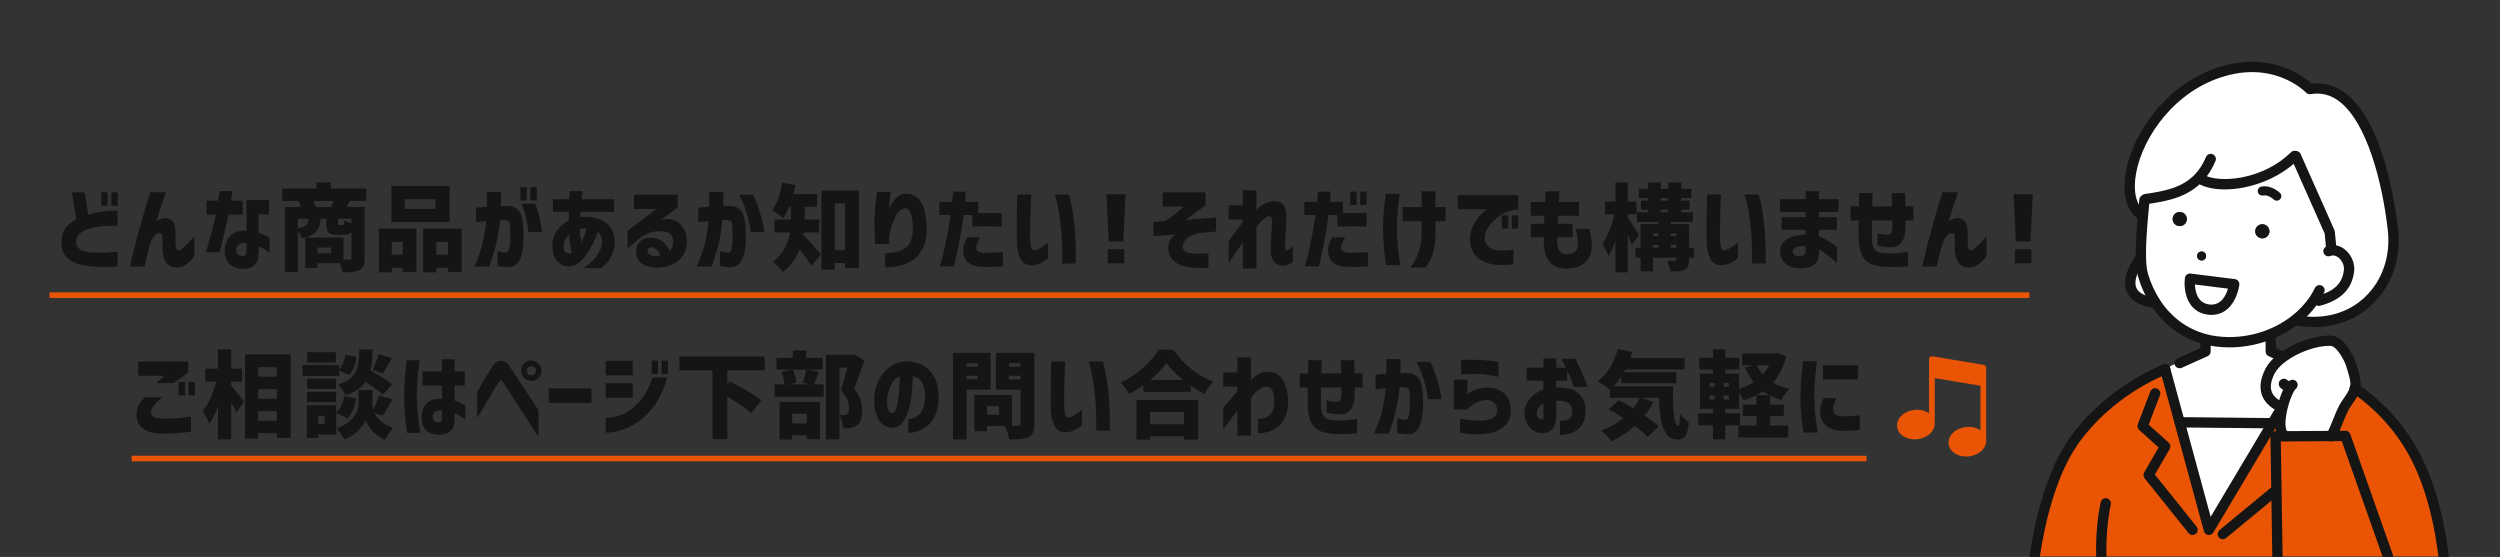 <?xml version="1.0" encoding="utf-8"?>
<!-- Generator: Adobe Illustrator 28.2.0, SVG Export Plug-In . SVG Version: 6.00 Build 0)  -->
<svg version="1.1" xmlns="http://www.w3.org/2000/svg" xmlns:xlink="http://www.w3.org/1999/xlink" x="0px" y="0px"
	 width="897.787px" height="200px" viewBox="0 0 897.787 200" enable-background="new 0 0 897.787 200" xml:space="preserve">
<rect x="0" y="0" width="897.787" height="200" fill="#333333" stroke="none"/>
<g id="レイヤー_1">
	<path fill="#E95504" d="M713.255,157.998v-20.341v-5.618c0-0.498-0.36-0.924-0.852-1.006l-18.462-3.079
		c-0.296-0.049-0.598,0.034-0.827,0.228c-0.229,0.194-0.361,0.478-0.361,0.778v5.618v13.845c-1.413-1.017-3.344-1.467-5.352-1.219
		c-3.771,0.46-6.456,3.126-6.111,6.07c0.139,1.182,0.779,2.275,1.801,3.08c1.181,0.928,2.769,1.428,4.474,1.428
		c0.356,0,0.718-0.022,1.082-0.067c3.771-0.46,6.456-3.126,6.111-6.069c0-0.001,0-0.001,0-0.001
		c-0.001-0.013-0.005-0.025-0.006-0.037c0.014-0.067,0.04-0.129,0.04-0.199v-15.626l16.423,2.739v16.045
		c-1.411-1.005-3.331-1.449-5.329-1.204c-3.771,0.46-6.456,3.126-6.111,6.07c0.139,1.182,0.779,2.276,1.802,3.08
		c1.18,0.928,2.769,1.428,4.474,1.428c0.356,0,0.718-0.022,1.082-0.067C710.821,163.423,713.461,160.863,713.255,157.998z"/>
</g>
<g id="レイヤー_3">
</g>
<g id="レイヤー_2">
	<g>
		<g id="XMLID_00000077307020909460082930000000997576109199542697_">
			<g>
				<path fill="#E95504" d="M877.551,199.807h-19.999l-15.273-43.257l-4.992,0.03c1.481-2.889,2.889-7.229,4.4-10.088
					c1.244-2.385,3.304-4.385,4.015-7.037c5.629,3.852,13.733,10.725,20.043,21.421
					C872.574,172.416,875.936,186.889,877.551,199.807z"/>
				<polygon fill="#E95504" points="837.287,156.58 842.279,156.55 857.552,199.807 817.865,199.807 817.199,156.698 
					820.665,156.684 				"/>
				<path fill="#FFFFFF" d="M819.717,146.21l-0.444-0.119c0,0-9.155-2.815-4.118-12.725c0.948-1.852,2.592-3.585,4.652-5.096
					c4.903-3.644,12.088-6.029,17.11-5.926c4.059,0.074,7.17,7.703,7.407,8.607c0.652,2.415,2.059,5.807,1.407,8.385
					c-0.015,0.044-0.015,0.074-0.03,0.119c-0.711,2.652-2.77,4.652-4.015,7.037c-1.511,2.859-2.918,7.2-4.4,10.088l-16.621,0.104
					v-0.133c-2.089-0.918-2.089-5.066-1.215-9.214C819.539,146.951,819.628,146.58,819.717,146.21z"/>
				<path fill="#FFFFFF" d="M831.242,107.308c-1.941,2.963-4.415,5.585-7.303,7.807c-3.526,2.696-7.629,4.785-12.044,6.118
					c-5.052,1.526-10.518,2.059-15.91,1.378c-1.259-0.163-2.489-0.385-3.703-0.696c-7.407-1.852-13.792-6.414-18.221-13.259
					c-1.867-2.874-3.378-6.163-4.474-9.807c-0.444-1.541-0.681-3.644-0.755-6.044c-0.133-4.696,0.311-10.518,0.741-15.407
					c0.193-2.074,0.385-3.985,0.518-5.555l0.459-0.356c6.874-0.963,13.984-2.237,19.066-7.629l0.133,0.119
					c6.518,4.385,23.91,2.37,34.265-7.985l0.474,0.059l12.148,27.332l0.607,6.326l0.03,0.207c3.585-0.489,6.666,3.703,6.311,7.14
					c-0.681,6.563-5.185,9.437-10.873,10.948L831.242,107.308z M814.962,83.413c0.193-1.393-0.785-2.667-2.178-2.859
					s-2.681,0.77-2.874,2.148c-0.193,1.393,0.77,2.667,2.163,2.859C813.481,85.754,814.769,84.791,814.962,83.413z M802.34,102.064
					l-15.881-1.985c0,0-1.259,10.103,6.681,11.096S802.34,102.064,802.34,102.064z M792.237,92.109
					c0.104-0.874-0.533-1.674-1.437-1.778c-0.889-0.104-1.689,0.518-1.792,1.407c-0.104,0.889,0.533,1.689,1.422,1.793
					C791.319,93.635,792.133,92.998,792.237,92.109z M785.304,79.014c0.193-1.378-0.785-2.667-2.178-2.859
					c-1.393-0.193-2.681,0.77-2.874,2.163c-0.193,1.378,0.785,2.652,2.178,2.844C783.823,81.369,785.112,80.391,785.304,79.014z"/>
				<path fill="#FFFFFF" d="M789.615,63.859c-5.081,5.392-12.192,6.666-19.066,7.629l-0.459,0.356
					c-0.133,1.57-0.326,3.481-0.518,5.555l-0.296-0.03c-11.451-7.407-0.311-40.768,25.776-50.664
					c21.599-8.192,34.413,5.274,34.413,5.274c20.695-3.541,28.073,34.443,29.88,50.59c2.118,19.169-12.296,35.88-33.761,32.65
					l-1.644-0.104c2.889-2.222,5.363-4.844,7.303-7.807l1.467,0.696c5.689-1.511,10.192-4.385,10.873-10.948
					c0.356-3.437-2.726-7.629-6.311-7.14l-0.03-0.207l-0.607-6.326l-12.148-27.332l-0.474-0.059
					c-10.355,10.355-27.747,12.37-34.265,7.985L789.615,63.859z"/>
				<path fill="#E95504" d="M793.245,190.282l22.473-37.731l3.185-5.333l0.548,0.119c-0.874,4.148-0.874,8.296,1.215,9.214v0.133
					l-3.466,0.015l0.667,43.109h-63.241h-23.969c1.97-12.918,6.074-30.28,14.37-41.82c12.666-17.643,31.317-24.917,32.472-25.362
					c0.044-0.015,0.059-0.015,0.059-0.015l5.185,19.051L793.245,190.282z"/>
				<polygon fill="#FFFFFF" points="815.717,152.55 793.245,190.282 782.741,151.662 782.786,151.647 814.755,151.973 				"/>
				<path fill="#151515" d="M812.784,80.554c1.393,0.193,2.37,1.467,2.178,2.859c-0.193,1.378-1.481,2.341-2.889,2.148
					c-1.393-0.193-2.355-1.467-2.163-2.859C810.103,81.325,811.392,80.362,812.784,80.554z"/>
				<path fill="#FFFFFF" d="M786.46,100.079l15.881,1.985c0,0-1.259,10.103-9.2,9.111S786.46,100.079,786.46,100.079z"/>
				<path fill="#151515" d="M789.008,91.739c0.104-0.889,0.904-1.511,1.792-1.407c0.904,0.104,1.541,0.904,1.437,1.778
					c-0.104,0.889-0.918,1.526-1.807,1.422C789.541,93.428,788.904,92.628,789.008,91.739z"/>
				<path fill="#151515" d="M783.127,76.155c1.393,0.193,2.37,1.481,2.178,2.859c-0.193,1.378-1.481,2.355-2.874,2.148
					c-1.393-0.193-2.37-1.467-2.178-2.844C780.445,76.925,781.734,75.962,783.127,76.155z"/>
				<path fill="#FFFFFF" d="M815.466,126.226l4.222,1.881l0.119,0.163c-2.059,1.511-3.703,3.244-4.652,5.096
					c-5.037,9.911,4.118,12.725,4.118,12.725l0.444,0.119c-0.089,0.37-0.178,0.741-0.267,1.126l-0.548-0.119l-3.185,5.333
					l-0.963-0.578l-31.969-0.326l-0.044,0.015l-5.185-19.051c0,0-0.015,0-0.059,0.015l-0.015-0.089
					c1.689-0.844,3.289-2.03,5.244-2.059v-0.074l9.303-4.178v-3.318l0.252-0.993c1.215,0.311,2.444,0.533,3.703,0.696
					c5.392,0.681,10.859,0.148,15.91-1.378l3.57,0.059V126.226z"/>
				<path fill="#FFFFFF" d="M769.587,98.85c1.096,3.644,2.607,6.933,4.474,9.807l-0.119,0.074
					c-16.177-2.015-5.407-15.91-5.407-15.91l0.296-0.015C768.905,95.205,769.142,97.309,769.587,98.85z"/>
			</g>
			<g>
				<path fill="#151515" d="M837.24,91.561c-0.943,0-1.749-0.718-1.841-1.675l-0.579-6.025l-12.026-27.056
					c-0.416-0.935,0.005-2.03,0.94-2.445c0.932-0.412,2.028,0.006,2.444,0.94l12.148,27.331c0.081,0.182,0.132,0.376,0.151,0.576
					l0.608,6.326c0.098,1.017-0.648,1.923-1.666,2.02C837.36,91.558,837.3,91.561,837.24,91.561z"/>
				<path fill="#151515" d="M770.548,73.34c-0.909,0-1.702-0.668-1.832-1.594c-0.142-1.013,0.563-1.949,1.577-2.092
					c6.872-0.962,13.417-2.228,17.974-7.066c1.607-1.691,2.93-3.773,3.934-6.195c0.391-0.945,1.476-1.393,2.42-1
					c0.945,0.392,1.392,1.476,1,2.42c-1.179,2.841-2.749,5.304-4.664,7.32c-5.376,5.706-12.599,7.129-20.151,8.188
					C770.72,73.334,770.633,73.34,770.548,73.34z"/>
				<path fill="#151515" d="M798.949,68.021c-4.124,0-7.748-0.835-10.234-2.507c-0.849-0.571-1.073-1.722-0.503-2.569
					c0.57-0.851,1.722-1.076,2.57-0.503c2.822,1.898,8.438,2.388,14.308,1.253c6.88-1.331,13.134-4.531,17.614-9.01
					c0.723-0.723,1.895-0.723,2.619,0c0.723,0.723,0.723,1.895,0,2.618C818.19,64.434,807.497,68.021,798.949,68.021z"/>
				<path fill="#151515" d="M830.847,117.473c-1.811,0-3.661-0.14-5.539-0.422c-1.011-0.152-1.708-1.095-1.555-2.106
					c0.152-1.011,1.099-1.691,2.106-1.557c9.176,1.384,17.54-1.037,23.547-6.815c6.163-5.924,9.115-14.6,8.098-23.799
					c-1.965-17.551-7.589-38.959-17.484-46.401c-3.148-2.368-6.496-3.204-10.242-2.566c-0.611,0.103-1.228-0.103-1.654-0.55
					c-0.49-0.506-12.3-12.453-32.415-4.819c-16.995,6.446-27.59,23.349-28.931,35.979c-0.576,5.431,0.7,9.586,3.503,11.398
					c0.859,0.556,1.105,1.703,0.55,2.561c-0.555,0.861-1.704,1.107-2.561,0.55c-4.077-2.637-5.915-7.929-5.175-14.901
					c1.458-13.726,12.923-32.079,31.3-39.05c19.865-7.534,32.607,2.252,35.698,5.045c4.375-0.518,8.465,0.619,12.154,3.394
					c13.636,10.257,17.943,40.06,18.939,48.951c1.144,10.354-2.213,20.151-9.212,26.879
					C846.363,114.636,839.002,117.473,830.847,117.473z"/>
				<path fill="#151515" d="M832.708,109.856c-0.819,0-1.568-0.547-1.788-1.377c-0.263-0.988,0.326-2.002,1.314-2.264
					c6.071-1.612,9.003-4.495,9.507-9.348c0.14-1.356-0.523-2.999-1.65-4.091c-0.464-0.448-1.418-1.17-2.569-1.024
					c-0.234,0.03-0.432,0.081-0.64,0.165c-0.953,0.382-2.028-0.078-2.409-1.026c-0.382-0.949,0.078-2.028,1.026-2.409
					c0.505-0.204,1.009-0.336,1.541-0.402c1.99-0.273,3.99,0.453,5.626,2.035c1.931,1.869,3.013,4.668,2.757,7.134
					c-0.668,6.432-4.671,10.536-12.24,12.546C833.025,109.836,832.865,109.856,832.708,109.856z"/>
				<path fill="#151515" d="M773.944,110.582c-0.076,0-0.153-0.004-0.231-0.014c-5.271-0.657-8.616-2.607-9.942-5.8
					c-2.36-5.68,3.068-12.783,3.3-13.082c0.626-0.806,1.787-0.953,2.595-0.33c0.809,0.625,0.958,1.787,0.334,2.597
					c-1.214,1.575-4.085,6.335-2.807,9.401c0.78,1.869,3.128,3.06,6.977,3.54c1.015,0.126,1.735,1.052,1.609,2.066
					C775.663,109.896,774.865,110.582,773.944,110.582z"/>
				<path fill="#151515" d="M782.727,132.255c-0.707,0-1.382-0.407-1.69-1.094c-0.419-0.933-0.002-2.028,0.931-2.448l8.21-3.685
					v-2.121c0-1.023,0.829-1.852,1.852-1.852c1.023,0,1.852,0.829,1.852,1.852v3.319c0,0.729-0.428,1.39-1.094,1.69l-9.304,4.177
					C783.239,132.203,782.981,132.255,782.727,132.255z"/>
				<path fill="#151515" d="M819.687,129.959c-0.252,0-0.508-0.051-0.753-0.161l-4.222-1.881c-0.668-0.297-1.098-0.961-1.098-1.691
					v-4.933c0-1.023,0.829-1.852,1.852-1.852c1.023,0,1.852,0.829,1.852,1.852v3.731l3.124,1.392
					c0.934,0.415,1.354,1.51,0.937,2.445C821.072,129.55,820.396,129.959,819.687,129.959z"/>
				<path fill="#151515" d="M793.245,192.133c-0.083,0-0.167-0.006-0.252-0.017c-0.736-0.1-1.341-0.631-1.536-1.348l-15.688-57.671
					c-0.268-0.987,0.314-2.004,1.301-2.273c0.987-0.272,2.004,0.312,2.273,1.301l14.543,53.461l23.426-39.316
					c0.524-0.88,1.661-1.163,2.54-0.641c0.877,0.525,1.165,1.661,0.64,2.539l-25.657,43.062
					C794.499,191.795,793.891,192.133,793.245,192.133z"/>
				<path fill="#151515" d="M814.755,153.825c-0.006,0-0.013,0-0.02,0l-31.969-0.327c-1.023-0.01-1.843-0.848-1.833-1.871
					c0.011-1.021,0.884-1.847,1.871-1.833l31.969,0.327c1.023,0.01,1.843,0.848,1.833,1.871
					C816.595,153.008,815.769,153.825,814.755,153.825z"/>
				<path fill="#151515" d="M730.657,201.659c-0.093,0-0.187-0.007-0.281-0.022c-1.011-0.153-1.706-1.098-1.552-2.109
					c1.959-12.842,6.098-30.661,14.697-42.622c12.728-17.731,31.242-25.214,33.312-26.01c0.212-0.081,0.496-0.137,0.723-0.137
					c1.023,0,1.852,0.829,1.852,1.852c0,0.858-0.583,1.58-1.374,1.79c-2.074,0.804-19.487,7.925-31.504,24.666
					c-8.17,11.365-12.146,28.581-14.044,41.021C732.346,201.003,731.557,201.659,730.657,201.659z"/>
				<path fill="#151515" d="M877.549,201.659c-0.92,0-1.718-0.686-1.835-1.622c-1.965-15.714-5.855-28.572-11.563-38.218
					c-6.132-10.393-13.986-17.066-19.495-20.837c-0.03-0.02-0.059-0.041-0.088-0.064c-0.082-0.061-0.171-0.136-0.235-0.2
					c-0.723-0.723-0.723-1.895,0-2.618c0.669-0.67,1.723-0.72,2.45-0.15c5.817,3.986,14.093,11.029,20.557,21.985
					c5.967,10.083,10.021,23.422,12.049,39.642c0.127,1.016-0.592,1.94-1.607,2.067
					C877.703,201.655,877.626,201.659,877.549,201.659z"/>
				<path fill="#151515" d="M754.623,201.659c-0.992,0-1.814-0.787-1.849-1.787c-0.375-10.743,1.549-19.182,1.631-19.535
					c0.231-0.997,1.231-1.612,2.221-1.386c0.996,0.231,1.617,1.225,1.387,2.222c-0.019,0.081-1.895,8.34-1.539,18.568
					c0.036,1.023-0.764,1.881-1.786,1.915C754.667,201.659,754.646,201.659,754.623,201.659z"/>
				<path fill="#151515" d="M787.38,192.133c-0.543,0-1.081-0.237-1.447-0.694l-15.777-19.688c-0.478-0.596-0.54-1.425-0.156-2.086
					l5.201-8.965l-7-6.297c-0.57-0.514-0.765-1.324-0.491-2.04l4.504-11.763c0.366-0.953,1.437-1.435,2.391-1.066
					c0.956,0.365,1.433,1.435,1.068,2.391l-4.049,10.574l7.172,6.452c0.652,0.586,0.803,1.548,0.363,2.306l-5.319,9.169
					l14.984,18.698c0.639,0.797,0.511,1.963-0.287,2.603C788.195,192,787.785,192.133,787.38,192.133z"/>
				<path fill="#151515" d="M798.238,193.645c-0.533,0-1.063-0.23-1.429-0.673c-0.65-0.79-0.539-1.956,0.25-2.607l18.71-15.436
					c0.788-0.65,1.955-0.538,2.607,0.249c0.65,0.79,0.539,1.956-0.25,2.607l-18.71,15.436
					C799.07,193.506,798.653,193.645,798.238,193.645z"/>
				<path fill="#151515" d="M794.193,113.094c-0.419,0-0.846-0.026-1.281-0.081c-7.735-0.966-8.805-9.033-8.289-13.162
					c0.061-0.488,0.312-0.932,0.7-1.233c0.388-0.301,0.885-0.444,1.366-0.376l15.881,1.985c1.015,0.127,1.735,1.052,1.608,2.066
					c-0.014,0.117-0.375,2.905-1.833,5.584C800.495,111.275,797.632,113.094,794.193,113.094z M788.239,102.168
					c0.087,2.488,0.882,6.639,5.131,7.17l0,0c4.247,0.519,6.037-3.296,6.733-5.687L788.239,102.168z"/>
				<path fill="#151515" d="M800.631,124.752c-1.639,0-3.27-0.101-4.878-0.304c-1.427-0.185-2.711-0.427-3.931-0.739
					c-7.978-1.995-14.661-6.853-19.317-14.047c-1.978-3.047-3.557-6.506-4.692-10.279c-0.472-1.635-0.75-3.822-0.833-6.522
					c-0.135-4.749,0.302-10.562,0.747-15.624l0.214-2.266c0.115-1.199,0.221-2.307,0.304-3.284c0.086-1.02,0.998-1.787,2.001-1.688
					c1.019,0.085,1.775,0.982,1.689,2.001c-0.084,0.988-0.191,2.111-0.307,3.324l-0.213,2.245
					c-0.435,4.948-0.863,10.627-0.733,15.183c0.072,2.351,0.309,4.284,0.684,5.583c1.028,3.419,2.459,6.558,4.247,9.312
					c4.138,6.394,10.057,10.705,17.118,12.47c1.083,0.278,2.222,0.492,3.493,0.657c4.971,0.625,10.208,0.175,15.136-1.314
					c4.219-1.276,8.073-3.232,11.455-5.817c2.758-2.122,5.074-4.596,6.879-7.351c0.562-0.864,1.108-1.832,1.62-2.87
					c0.453-0.919,1.562-1.296,2.48-0.843c0.917,0.451,1.295,1.561,0.843,2.478c-0.578,1.173-1.198,2.27-1.843,3.261
					c-2.035,3.106-4.633,5.885-7.725,8.265c-3.741,2.859-7.991,5.019-12.638,6.422C808.597,124.164,804.589,124.752,800.631,124.752
					z"/>
				<path fill="#151515" d="M817.628,72.066c-0.408,0-0.817-0.152-1.133-0.457c-0.04-0.038-1.883-1.762-3.758-1.409
					c-0.888,0.172-1.737-0.408-1.908-1.292c-0.171-0.884,0.408-1.737,1.292-1.908c3.571-0.686,6.522,2.15,6.645,2.271
					c0.645,0.628,0.657,1.659,0.028,2.305C818.475,71.902,818.052,72.066,817.628,72.066z"/>
				<path fill="#151515" d="M857.552,201.659c-0.763,0-1.478-0.475-1.746-1.235l-14.834-42.015l-21.893,0.133l0.638,41.236
					c0.016,1.023-0.801,1.865-1.823,1.881c-1.003,0.022-1.864-0.799-1.881-1.823l-0.667-43.11c-0.007-0.495,0.183-0.972,0.529-1.325
					c0.346-0.353,0.82-0.554,1.314-0.556l25.078-0.148c0.775-0.074,1.494,0.492,1.757,1.235l15.273,43.257
					c0.341,0.964-0.165,2.022-1.13,2.362C857.965,201.626,857.757,201.659,857.552,201.659z"/>
				<path fill="#151515" d="M820.665,158.402c-0.25,0-0.502-0.051-0.745-0.156c-3.711-1.632-3.022-7.774-2.281-11.291l0.279-1.178
					c0.83-3.359,2.36-7.474,4.174-8.977c0.786-0.652,1.954-0.545,2.608,0.243c0.652,0.787,0.543,1.954-0.244,2.607
					c-0.613,0.509-1.972,3.087-2.94,7.003l-0.26,1.098c-1.033,4.904-0.248,6.927,0.156,7.103c0.936,0.412,1.361,1.505,0.949,2.441
					C822.056,157.99,821.377,158.402,820.665,158.402z"/>
				<path fill="#151515" d="M821.659,140.847c-0.527,0-1.051-0.224-1.417-0.658c-0.088-0.078-0.197-0.132-0.299-0.194
					c-0.333-0.203-0.791-0.482-1.182-0.946c-0.66-0.781-0.56-1.95,0.222-2.61c0.78-0.657,1.949-0.56,2.609,0.223
					c0.064,0.054,0.174,0.107,0.278,0.171c0.345,0.21,0.817,0.498,1.22,0.988c0.649,0.791,0.534,1.957-0.257,2.607
					C822.488,140.709,822.073,140.847,821.659,140.847z"/>
				<path fill="#151515" d="M837.227,158.55c-0.203,0-0.409-0.033-0.612-0.104c-0.965-0.337-1.473-1.395-1.136-2.36
					c0.03-0.085,0.08-0.197,0.13-0.294c0.009-0.019,0.019-0.039,0.029-0.058c0.68-1.325,1.378-3.06,2.053-4.736
					c0.754-1.875,1.534-3.813,2.358-5.372c0.516-0.99,1.141-1.894,1.746-2.768c0.903-1.305,1.756-2.537,2.117-3.884
					c0.011-0.038,0.052-0.195,0.064-0.233c0.352-1.416-0.376-3.783-0.962-5.685c-0.176-0.571-0.343-1.118-0.48-1.622
					c-0.493-1.735-3.36-7.196-5.653-7.238c-4.752-0.155-11.502,2.239-15.971,5.56c-1.918,1.408-3.335,2.945-4.108,4.453
					c-1.354,2.665-1.66,4.919-0.907,6.694c1.05,2.475,3.892,3.408,3.92,3.417c0.978,0.301,1.526,1.337,1.226,2.315
					c-0.299,0.978-1.335,1.529-2.314,1.227c-0.184-0.056-4.509-1.428-6.242-5.512c-1.199-2.828-0.857-6.134,1.018-9.823
					c1.051-2.053,2.802-3.986,5.207-5.749c5.131-3.813,12.668-6.349,18.243-6.284c5.769,0.106,9.134,9.89,9.16,9.988
					c0.122,0.454,0.278,0.958,0.44,1.486c0.721,2.344,1.62,5.26,0.971,7.824c-0.01,0.038-0.051,0.195-0.063,0.233
					c-0.501,1.876-1.579,3.436-2.621,4.942c-0.566,0.817-1.099,1.588-1.513,2.383c-0.739,1.396-1.482,3.245-2.201,5.033
					c-0.706,1.752-1.435,3.565-2.191,5.039c-0.012,0.026-0.025,0.052-0.038,0.077C838.587,158.149,837.928,158.55,837.227,158.55z"
					/>
			</g>
		</g>
	</g>
	<rect x="17.787" y="105" fill="#E95504" width="711" height="2"/>
	<rect x="47.287" y="163.667" fill="#E95504" width="623" height="2"/>
	<g>
		<path fill="#151515" d="M42.21,81.03c-2.059,0-3.841,0.066-5.346,0.199c-1.505,0.133-2.966,0.393-4.383,0.78
			c-1.417,0.388-2.629,0.963-3.636,1.727c-1.007,0.764-1.522,1.754-1.544,2.972c0.022,1.173,0.398,2.042,1.129,2.606
			s1.61,0.941,2.64,1.129c1.029,0.188,2.142,0.282,3.337,0.282c1.395,0.066,2.678,0.061,3.852-0.017
			c1.173-0.077,2.49-0.193,3.951-0.349v5.312c-2.855,0.221-5.423,0.266-7.703,0.133c-2.125-0.089-4.112-0.376-5.96-0.863
			c-1.849-0.487-3.426-1.395-4.731-2.723c-1.306-1.328-1.882-3.265-1.727-5.811c0.133-1.395,0.437-2.573,0.913-3.536
			c0.476-0.963,1.123-1.771,1.942-2.424c0.819-0.653,1.627-1.234,2.424-1.743l-1.527-9.629h4.615l1.229,8.035
			c1.771-0.575,3.453-0.963,5.047-1.162s3.42-0.31,5.479-0.332V81.03z M36.366,73.858v-4.781h2.291v4.781H36.366z M39.952,73.858
			v-4.781h2.291v4.781H39.952z"/>
		<path fill="#151515" d="M53.968,69.044h5.611c-0.642,1.815-1.223,3.503-1.743,5.063c-0.521,1.561-1.09,3.37-1.71,5.429
			c0.11-0.199,0.664-0.509,1.66-0.93c0.996-0.42,2.02-0.409,3.071,0.033c1.051,0.443,1.693,1.29,1.926,2.54
			c0.232,1.251,0.315,2.54,0.249,3.868c-0.066,1.262-0.044,2.374,0.066,3.337c0.11,0.963,0.42,1.478,0.93,1.544
			c0.442,0,0.963-0.254,1.561-0.764c0.598-0.509,1.223-1.101,1.876-1.776c0.653-0.675,1.201-1.272,1.644-1.793
			c0.442-0.52,0.675-0.78,0.697-0.78v7.105c-0.62,0.863-1.223,1.572-1.81,2.125c-0.587,0.553-1.278,1.035-2.075,1.444
			c-0.797,0.409-1.671,0.614-2.623,0.614c-1.97-0.111-3.315-0.93-4.034-2.457c-0.72-1.527-1.024-3.542-0.913-6.043
			c0.088-1.262,0.072-2.263-0.05-3.005c-0.122-0.741-0.625-1.001-1.511-0.78c-0.531,0.155-1.024,0.498-1.478,1.029
			c-0.454,0.531-0.803,1.14-1.046,1.826c-0.244,0.687-0.465,1.351-0.664,1.992c-0.288,1.151-0.581,2.33-0.88,3.536
			c-0.299,1.207-0.581,2.374-0.847,3.503H46.63c0.73-3.099,1.428-5.932,2.092-8.5c0.664-2.567,1.438-5.417,2.324-8.55
			C51.932,75.524,52.906,72.32,53.968,69.044z"/>
		<path fill="#151515" d="M74.16,77.079v-5.014h4.184c0.177-0.996,0.304-1.815,0.382-2.457c0.077-0.642,0.116-0.974,0.116-0.996
			h4.648c-0.31,1.683-0.498,2.833-0.564,3.453h4.217v5.014h-5.014c-1.572,6.884-2.679,11.389-3.32,13.514h-4.814
			c1.926-6.862,3.077-11.366,3.453-13.514H74.16z M88.504,71.933c1.35-0.133,2.64-0.188,3.868-0.166
			c1.229,0.022,2.241,0.056,3.038,0.1c0.797,0.044,1.206,0.078,1.229,0.1v5.113c-0.022,0-0.382-0.022-1.079-0.066
			c-0.697-0.044-1.6-0.077-2.706-0.1v6.607c0.996,0.354,1.893,0.736,2.689,1.146c0.797,0.41,1.217,0.637,1.262,0.681v5.412
			c-0.819-0.575-1.539-1.051-2.158-1.428c-0.62-0.376-1.218-0.675-1.793-0.896v2.158c0,1.683-0.282,2.95-0.847,3.802
			s-1.245,1.428-2.042,1.727s-1.605,0.448-2.424,0.448c-1.062,0.044-2.108-0.122-3.138-0.498c-1.029-0.376-1.904-1.052-2.623-2.025
			c-0.72-0.974-1.079-2.346-1.079-4.117c0.022-2.28,0.725-4.067,2.108-5.362c1.383-1.295,3.292-1.865,5.728-1.71L88.504,71.933z
			 M87.541,91.888c0.332-0.022,0.581-0.188,0.747-0.498c0.166-0.31,0.249-0.719,0.249-1.229v-2.822
			c-1.195-0.177-2.103-0.033-2.723,0.432c-0.62,0.465-0.963,1.107-1.029,1.926c-0.022,0.819,0.216,1.406,0.714,1.76
			C85.997,91.811,86.678,91.954,87.541,91.888z"/>
		<path fill="#151515" d="M131.51,72.165H125.7c-0.177,0.31-0.609,1.029-1.295,2.158h6.541v18.361c0,1.173-0.139,2.092-0.415,2.756
			c-0.277,0.664-0.77,1.184-1.478,1.561c-1.085,0.553-3.088,0.83-6.01,0.83c-0.111-0.753-0.443-1.859-0.996-3.32h-8.035v1.693h-4.35
			V85.313h13.713v7.902c0.62,0.022,1.306,0.033,2.059,0.033c0.509,0,0.764-0.21,0.764-0.631v-9.23c-0.554,0.62-1.45,0.93-2.689,0.93
			h-2.324c-1.638,0-2.717-0.299-3.237-0.896c-0.521-0.598-0.78-1.715-0.78-3.354V78.54h-2.025c-0.066,0.996-0.205,1.832-0.415,2.507
			c-0.21,0.675-0.554,1.317-1.029,1.926c-0.476,0.609-1.146,1.124-2.009,1.544c-0.863,0.421-1.948,0.775-3.254,1.062
			c-0.222-0.708-0.708-1.561-1.461-2.557v14.709h-4.682V74.323h5.744c-0.222-0.73-0.487-1.45-0.797-2.158h-5.91v-4.449h12.352
			v-2.225h5.113v2.225h12.717V72.165z M106.973,78.54v3.486c1.461-0.266,2.451-0.658,2.972-1.179c0.52-0.52,0.813-1.289,0.88-2.308
			H106.973z M113.415,74.323h5.512c0.376-0.73,0.697-1.45,0.963-2.158h-7.338C112.95,73.028,113.237,73.748,113.415,74.323z
			 M118.96,90.925v-2.025h-4.947v2.025H118.96z M126.198,80.233V78.54h-4.814v1.461c0,0.398,0.027,0.637,0.083,0.714
			c0.055,0.078,0.205,0.116,0.448,0.116h1.062c0.243,0,0.409-0.105,0.498-0.315c0.088-0.21,0.155-0.669,0.199-1.378
			C124.228,79.559,125.069,79.924,126.198,80.233z"/>
		<path fill="#151515" d="M136.064,97.798V82.126h13.48v15.539h-4.914v-1.494h-3.918v1.627H136.064z M161.431,66.786v12.949H140.58
			V66.786H161.431z M144.63,86.874h-3.918v4.582h3.918V86.874z M156.384,75.021v-3.486h-11.057v3.486H156.384z M151.968,82.126
			h13.846v15.539h-4.98v-1.494h-4.15v1.627h-4.715V82.126z M156.683,91.456h4.15v-4.582h-4.15V91.456z"/>
		<path fill="#151515" d="M170.933,74.556c1.461-0.133,2.756-0.243,3.885-0.332c0.022-1.571,0.033-3.331,0.033-5.279h5.08
			c0.022,1.926,0,3.608-0.066,5.047c0.221,0,0.47,0,0.747,0c0.276,0,0.598,0,0.963,0s0.636,0,0.813,0
			c1.66,0,2.938,0.542,3.835,1.627c0.896,1.085,1.433,2.789,1.61,5.113c0.155,1.683,0.216,3.409,0.183,5.18
			c-0.033,1.771-0.216,3.415-0.548,4.931c-0.332,1.517-0.891,2.739-1.677,3.669c-0.786,0.93-1.865,1.417-3.237,1.461
			c-1.173-0.022-2.108-0.105-2.806-0.249c-0.697-0.144-1.046-0.227-1.046-0.249v-5.312c1.328,0.421,2.346,0.62,3.055,0.598
			c0.575-0.066,0.968-0.614,1.179-1.644c0.21-1.029,0.315-2.274,0.315-3.735s-0.044-2.899-0.133-4.316
			c0-0.841-0.155-1.378-0.465-1.61c-0.31-0.232-0.863-0.371-1.66-0.415c-0.266,0-0.493,0.011-0.681,0.033
			c-0.188,0.022-0.438,0.033-0.747,0.033c-0.288,3.055-0.753,5.91-1.395,8.566c-0.642,2.656-1.461,5.335-2.457,8.035h-5.346
			c1.262-2.811,2.202-5.434,2.822-7.869c0.62-2.435,1.084-5.235,1.395-8.4c-1.085,0.089-1.954,0.172-2.606,0.249
			c-0.653,0.078-1.002,0.116-1.046,0.116V74.556z M186.87,71.999v-4.781h2.291v4.781H186.87z M187.235,73.128h4.98
			c0.996,2.479,1.815,5.888,2.457,10.227h-4.881C189.349,79.282,188.497,75.873,187.235,73.128z M190.456,71.999v-4.781h2.291v4.781
			H190.456z"/>
		<path fill="#151515" d="M198.554,76.05v-4.482h5.943c0.022-0.863,0.044-1.561,0.066-2.092c0.022-0.531,0.033-0.808,0.033-0.83
			h4.582c0,0.022-0.033,0.299-0.1,0.83s-0.133,1.229-0.199,2.092h11.654v4.482h-12.053c0,0.022-0.017,0.26-0.05,0.714
			c-0.033,0.454-0.061,0.858-0.083,1.212c0.088,0,0.177-0.005,0.266-0.017c0.088-0.011,0.177-0.027,0.266-0.05
			c1.926-0.155,3.774,0.022,5.545,0.531c1.771,0.509,3.248,1.428,4.433,2.756c1.184,1.328,1.81,3.11,1.876,5.346
			c0,1.727-0.249,3.204-0.747,4.433s-1.074,2.236-1.727,3.021c-0.653,0.786-1.489,1.555-2.507,2.308h-6.275
			c0.044,0,0.404-0.238,1.079-0.714c0.675-0.476,1.45-1.151,2.324-2.025c0.874-0.874,1.644-1.909,2.308-3.104
			s1.007-2.512,1.029-3.951c0-0.708-0.133-1.333-0.398-1.876c-0.266-0.542-0.642-0.99-1.129-1.345
			c-0.465,1.328-1.046,2.706-1.743,4.134s-1.5,2.772-2.407,4.034c-0.908,1.262-1.893,2.28-2.955,3.055s-2.191,1.162-3.387,1.162
			c-0.93,0-1.849-0.249-2.756-0.747c-0.908-0.498-1.655-1.317-2.241-2.457c-0.587-1.14-0.869-2.65-0.847-4.532
			c0.066-1.992,0.647-3.735,1.743-5.229s2.496-2.662,4.2-3.503c0-0.509,0-1.029,0-1.561s0.011-1.062,0.033-1.594H198.554z
			 M204.497,90.991c0.133,0,0.266-0.022,0.398-0.066c0.133-0.044,0.266-0.11,0.398-0.199c-0.177-0.841-0.354-1.854-0.531-3.038
			c-0.177-1.184-0.299-2.418-0.365-3.702c-0.598,0.62-1.068,1.284-1.411,1.992c-0.343,0.708-0.548,1.373-0.614,1.992
			c-0.111,0.974,0.011,1.716,0.365,2.225C203.091,90.704,203.678,90.969,204.497,90.991z M208.249,82.591
			c0.022,0.708,0.077,1.428,0.166,2.158c0.088,0.73,0.199,1.505,0.332,2.324c0.354-0.73,0.708-1.527,1.062-2.391
			c0.354-0.863,0.631-1.704,0.83-2.523c-0.398-0.066-0.825-0.088-1.278-0.066c-0.454,0.022-0.825,0.089-1.112,0.199
			c0,0.022,0,0.066,0,0.133S208.249,82.547,208.249,82.591z"/>
		<path fill="#151515" d="M227.68,69.874h15.672v4.648l-5.91,4.35c2.014-0.398,3.68-0.293,4.997,0.315
			c1.317,0.609,2.341,1.566,3.071,2.872c0.73,1.306,1.118,2.833,1.162,4.582c0.022,1.882-0.415,3.525-1.312,4.931
			c-0.896,1.406-2.059,2.457-3.486,3.154s-2.955,1.134-4.582,1.312c-1.627,0.177-3.215,0.044-4.765-0.398
			c-1.306-0.376-2.308-0.985-3.005-1.826s-1.057-1.915-1.079-3.221c-0.022-0.819,0.171-1.693,0.581-2.623
			c0.409-0.93,1.09-1.638,2.042-2.125c0.952-0.487,2.247-0.608,3.885-0.365c1.438,0.266,2.59,0.808,3.453,1.627
			c0.863,0.819,1.549,1.837,2.059,3.055c0.487-0.487,0.83-1.029,1.029-1.627s0.288-1.25,0.266-1.959
			c0-1.151-0.393-2.042-1.179-2.673c-0.786-0.631-2.075-0.924-3.868-0.88c-1.749,0.066-3.193,0.371-4.333,0.913
			c-1.14,0.542-2.175,1.212-3.104,2.009l-3.918,3.254V82.89l10.359-7.836h-8.035V69.874z M234.055,88.733
			c-0.642-0.022-1.085,0.177-1.328,0.598c-0.244,0.421-0.255,0.88-0.033,1.378c0.221,0.498,0.708,0.869,1.461,1.112
			c0.774,0.199,1.444,0.266,2.009,0.199s0.857-0.11,0.88-0.133c-0.111-0.774-0.459-1.466-1.046-2.075
			C235.41,89.204,234.763,88.844,234.055,88.733z"/>
		<path fill="#151515" d="M250.776,74.556c1.461-0.133,2.756-0.243,3.885-0.332c0.022-1.571,0.033-3.331,0.033-5.279h5.08
			c0.022,1.926,0,3.608-0.066,5.047c0.221,0,0.47,0,0.747,0c0.276,0,0.598,0,0.963,0s0.636,0,0.813,0
			c1.66,0,2.938,0.542,3.835,1.627c0.896,1.085,1.433,2.789,1.61,5.113c0.155,1.683,0.216,3.409,0.183,5.18
			c-0.033,1.771-0.216,3.415-0.548,4.931c-0.332,1.517-0.891,2.739-1.677,3.669c-0.786,0.93-1.865,1.417-3.237,1.461
			c-1.173-0.022-2.108-0.105-2.806-0.249c-0.697-0.144-1.046-0.227-1.046-0.249v-5.312c1.328,0.421,2.346,0.62,3.055,0.598
			c0.575-0.066,0.968-0.614,1.179-1.644c0.21-1.029,0.315-2.274,0.315-3.735s-0.044-2.899-0.133-4.316
			c0-0.841-0.155-1.378-0.465-1.61c-0.31-0.232-0.863-0.371-1.66-0.415c-0.266,0-0.493,0.011-0.681,0.033
			c-0.188,0.022-0.438,0.033-0.747,0.033c-0.288,3.055-0.753,5.91-1.395,8.566c-0.642,2.656-1.461,5.335-2.457,8.035h-5.346
			c1.262-2.811,2.202-5.434,2.822-7.869c0.62-2.435,1.084-5.235,1.395-8.4c-1.085,0.089-1.954,0.172-2.606,0.249
			c-0.653,0.078-1.002,0.116-1.046,0.116V74.556z M265.485,69.94h4.98c1.881,3.984,3.231,8.456,4.051,13.414h-4.881
			C269.015,78.662,267.632,74.19,265.485,69.94z"/>
		<path fill="#151515" d="M294.192,83.487h-5.545c-0.044,0.443-0.089,0.742-0.133,0.896c2.147,2.191,4.228,4.516,6.242,6.973
			l-3.354,4.184c-1.24-2.014-2.656-4.051-4.25-6.109c-1.328,3.498-3.354,6.253-6.076,8.268c-0.31-0.487-0.853-1.135-1.627-1.942
			c-0.775-0.808-1.417-1.4-1.926-1.776c3.409-2.479,5.456-5.977,6.143-10.492h-5.545v-4.648h5.91v-0.664v-3.918h-0.631
			c-0.642,1.572-1.351,2.933-2.125,4.084c-1.107-1.018-2.424-1.97-3.951-2.855c1.704-2.324,2.899-5.633,3.586-9.928l4.715,0.93
			c-0.222,1.173-0.465,2.236-0.73,3.188h8.566v4.582h-4.449v3.984v0.598h5.18V83.487z M294.988,68.446h13.48v27.824h-5.014v-1.793
			h-3.686v2.357h-4.781V68.446z M299.77,89.862h3.686V73.062h-3.686V89.862z"/>
		<path fill="#151515" d="M314.894,68.944h4.98c0,0.022-0.033,0.321-0.1,0.896c-0.066,0.576-0.149,1.317-0.249,2.225
			c-0.1,0.908-0.194,1.871-0.282,2.889c0.752-1.616,1.588-2.894,2.507-3.835c0.918-0.94,2.042-1.455,3.37-1.544
			c2.7-0.066,4.648,1.041,5.844,3.32c1.195,2.28,1.793,5.512,1.793,9.695c0,4.25-1.262,7.548-3.785,9.895s-6.231,3.508-11.123,3.486
			v-5.014c2.811-0.11,4.908-0.537,6.292-1.278c1.383-0.741,2.341-1.743,2.872-3.005s0.786-2.623,0.764-4.084
			c0.044-2.302-0.149-4.167-0.581-5.595s-1.124-2.164-2.075-2.208c-0.687,0.022-1.339,0.31-1.959,0.863
			c-0.62,0.554-1.129,1.24-1.527,2.059c-0.398,0.819-0.758,1.633-1.079,2.44c-0.321,0.808-0.548,1.478-0.681,2.009
			c-0.111,0.376-0.232,0.902-0.365,1.577c-0.133,0.675-0.199,1.511-0.199,2.507c0.044,0.376,0.072,0.697,0.083,0.963
			c0.011,0.266,0.017,0.41,0.017,0.432h-5.113c0-0.022-0.033-0.454-0.1-1.295c-0.066-0.841-0.116-1.92-0.149-3.237
			c-0.033-1.317-0.05-2.706-0.05-4.167c0.066-1.372,0.166-2.822,0.299-4.35s0.266-2.833,0.398-3.918
			C314.828,69.586,314.894,69.011,314.894,68.944z"/>
		<path fill="#151515" d="M337.348,77.212v-4.715h4.582c0.11-1.151,0.193-2.047,0.249-2.689c0.055-0.642,0.083-0.974,0.083-0.996
			h4.582c-0.066,1.262-0.166,2.49-0.299,3.686h4.715v4.051c3.099-0.066,5.921-0.077,8.467-0.033v4.881
			c-1.284-0.066-2.689-0.105-4.217-0.116c-1.527-0.011-3.619,0.017-6.275,0.083l-0.1-4.15h-3.088
			c-0.487,3.808-1.007,7.083-1.561,9.828c-0.554,2.745-1.007,4.87-1.361,6.375c-0.354,1.505-0.542,2.258-0.564,2.258h-5.047
			c0.952-3.276,1.743-6.519,2.374-9.729c0.631-3.209,1.123-6.12,1.478-8.732H337.348z M347.408,85.214h4.615
			c-1.019,1.638-1.494,2.972-1.428,4.001s1.106,1.555,3.121,1.577c1.239,0,2.318-0.022,3.237-0.066
			c0.918-0.044,1.998-0.11,3.237-0.199v5.113c-1.395,0.11-2.684,0.183-3.868,0.216c-1.185,0.033-2.54,0.005-4.067-0.083
			c-1.616-0.066-2.889-0.393-3.818-0.979s-1.583-1.306-1.959-2.158c-0.376-0.852-0.564-1.743-0.564-2.673
			c0.022-1.04,0.149-1.887,0.382-2.54C346.528,86.769,346.899,86.033,347.408,85.214z"/>
		<path fill="#151515" d="M365.334,69.841h4.98c0,0.044-0.022,0.537-0.066,1.478c-0.044,0.941-0.089,2.142-0.133,3.603
			c-0.044,1.461-0.083,2.994-0.116,4.599c-0.033,1.605-0.061,3.083-0.083,4.433c0,1.749,0.083,3.166,0.249,4.25
			c0.166,1.085,0.525,1.66,1.079,1.727c0.62-0.022,1.322-0.26,2.108-0.714c0.786-0.454,1.478-0.907,2.075-1.361
			c0.598-0.454,0.918-0.691,0.963-0.714v5.512c-0.022,0-0.26,0.194-0.714,0.581c-0.454,0.388-1.096,0.786-1.926,1.195
			s-1.81,0.681-2.938,0.813c-1.926,0.155-3.359-0.614-4.3-2.308c-0.941-1.693-1.411-4.277-1.411-7.753
			c0-1.417,0.005-2.994,0.017-4.731c0.011-1.737,0.033-3.409,0.066-5.014c0.033-1.604,0.066-2.927,0.1-3.968
			C365.317,70.428,365.334,69.885,365.334,69.841z M378.714,69.841h5.146c0.022,0,0.254,0.891,0.697,2.673
			c0.442,1.782,0.869,4.505,1.278,8.168c0.409,3.664,0.581,8.317,0.515,13.962h-4.881c0-0.044,0.005-0.636,0.017-1.776
			c0.011-1.14-0.011-2.64-0.066-4.499c-0.056-1.859-0.183-3.896-0.382-6.109c-0.199-2.213-0.481-4.399-0.847-6.558
			S379.334,71.59,378.714,69.841z"/>
		<path fill="#151515" d="M397.319,69.741h6.906l-0.83,17h-5.246L397.319,69.741z M397.818,94.577v-5.113h5.91v5.113H397.818z"/>
		<path fill="#151515" d="M417.555,69.077h15.373v4.615c-0.664,0.509-1.439,1.085-2.324,1.727c-0.886,0.642-1.754,1.278-2.606,1.909
			c-0.853,0.631-1.588,1.179-2.208,1.644l10.891-0.896v5.08l-5.645,0.465c-0.863,0.089-1.743,0.327-2.64,0.714
			c-0.896,0.388-1.677,0.886-2.341,1.494c-0.664,0.609-1.085,1.323-1.262,2.142c-0.133,0.797-0.028,1.406,0.315,1.826
			c0.343,0.421,0.819,0.714,1.428,0.88c0.608,0.166,1.245,0.282,1.909,0.349c1.66,0.111,2.982,0.122,3.968,0.033
			c0.985-0.088,1.5-0.144,1.544-0.166v5.246c-0.044,0-0.592,0.022-1.644,0.066c-1.052,0.044-2.396,0.011-4.034-0.1
			c-0.73-0.066-1.688-0.222-2.872-0.465c-1.185-0.244-2.225-0.692-3.121-1.345s-1.616-1.494-2.158-2.523
			c-0.542-1.029-0.703-2.33-0.481-3.901c0.133-0.752,0.404-1.433,0.813-2.042c0.409-0.608,0.935-1.156,1.577-1.644l-7.836,0.598
			v-5.08l4.283-0.365c1.771-1.195,3.11-2.169,4.018-2.922c0.907-0.752,1.804-1.505,2.689-2.258h-7.637V69.077z"/>
		<path fill="#151515" d="M446.301,96.437v-9.33c-0.93,1.306-1.776,2.513-2.54,3.619c-0.764,1.107-1.61,2.357-2.54,3.752v-7.869
			c1.97-2.634,3.663-4.925,5.08-6.873v-0.93h-5.08v-5.08h5.08v-5.379h4.914v7.139c0.797-0.996,1.721-1.754,2.772-2.274
			c1.051-0.52,2.064-0.824,3.038-0.913c1.328-0.11,2.385,0.122,3.171,0.697c0.786,0.576,1.3,1.384,1.544,2.424
			c0.243,1.041,0.321,2.203,0.232,3.486c-0.044,0.753-0.094,1.644-0.149,2.673c-0.056,1.029-0.111,2.075-0.166,3.138
			c-0.056,1.062-0.1,1.998-0.133,2.806c-0.033,0.808-0.05,1.356-0.05,1.644c0,0.354,0.061,0.576,0.183,0.664
			c0.122,0.089,0.26,0.122,0.415,0.1c0.266-0.044,0.564-0.171,0.896-0.382c0.332-0.21,0.774-0.57,1.328-1.079v5.512
			c-0.664,0.531-1.29,0.918-1.876,1.162c-0.587,0.243-1.29,0.343-2.108,0.299c-1.351-0.133-2.363-0.742-3.038-1.826
			c-0.675-1.084-0.991-2.401-0.946-3.951c0-0.575,0.022-1.35,0.066-2.324c0.044-0.974,0.1-2.003,0.166-3.088
			c0.066-1.084,0.127-2.053,0.183-2.905c0.055-0.852,0.083-1.422,0.083-1.71c0.022-0.531-0.033-0.985-0.166-1.361
			c-0.133-0.376-0.454-0.575-0.963-0.598c-0.509,0.022-1.185,0.388-2.025,1.096c-0.841,0.708-1.66,1.627-2.457,2.756v14.908H446.301
			z"/>
		<path fill="#151515" d="M468.393,77.212v-4.715h4.582c0.11-1.151,0.193-2.047,0.249-2.689c0.055-0.642,0.083-0.974,0.083-0.996
			h4.582c-0.066,1.262-0.166,2.49-0.299,3.686h4.715v4.051c3.099-0.066,5.921-0.077,8.467-0.033v4.881
			c-1.284-0.066-2.689-0.105-4.217-0.116c-1.527-0.011-3.619,0.017-6.275,0.083l-0.1-4.15h-3.088
			c-0.487,3.808-1.007,7.083-1.561,9.828c-0.554,2.745-1.007,4.87-1.361,6.375c-0.354,1.505-0.542,2.258-0.564,2.258h-5.047
			c0.952-3.276,1.743-6.519,2.374-9.729c0.631-3.209,1.123-6.12,1.478-8.732H468.393z M478.453,85.214h4.615
			c-1.019,1.638-1.494,2.972-1.428,4.001s1.106,1.555,3.121,1.577c1.239,0,2.318-0.022,3.237-0.066
			c0.918-0.044,1.998-0.11,3.237-0.199v5.113c-1.395,0.11-2.684,0.183-3.868,0.216c-1.185,0.033-2.54,0.005-4.067-0.083
			c-1.616-0.066-2.889-0.393-3.818-0.979s-1.583-1.306-1.959-2.158c-0.376-0.852-0.564-1.743-0.564-2.673
			c0.022-1.04,0.149-1.887,0.382-2.54C477.573,86.769,477.944,86.033,478.453,85.214z M484.895,73.593v-4.781h2.291v4.781H484.895z
			 M488.481,73.593v-4.781h2.291v4.781H488.481z"/>
		<path fill="#151515" d="M497.642,69.575h4.98c-0.332,2.568-0.576,4.809-0.73,6.724c-0.155,1.915-0.244,3.879-0.266,5.894
			c0.022,2.147,0.133,4.206,0.332,6.176c0.199,1.97,0.498,4.25,0.896,6.84h-5.113c-0.354-2.501-0.62-4.72-0.797-6.657
			c-0.177-1.937-0.277-4.012-0.299-6.226c0.022-2.103,0.11-4.117,0.266-6.043C497.067,74.356,497.31,72.121,497.642,69.575z
			 M503.718,79.437v-5.08h6.807v-5.645h4.98v5.645h3.619v5.08h-3.619v4.615c-0.066,2.745-0.365,5.042-0.896,6.89
			c-0.531,1.849-1.406,3.559-2.623,5.13h-5.512c0.952-1.262,1.66-2.413,2.125-3.453c0.465-1.04,0.896-2.291,1.295-3.752
			s0.608-3.088,0.631-4.881v-4.549H503.718z"/>
		<path fill="#151515" d="M545.246,70.073v5.08c-2.191,0.222-4.09,0.803-5.694,1.743c-1.605,0.941-2.944,2.025-4.018,3.254
			c-1.074,1.229-1.766,2.407-2.075,3.536c-0.398,1.505-0.365,2.706,0.1,3.603s1.112,1.55,1.942,1.959
			c0.83,0.41,1.599,0.637,2.308,0.681c0.885,0.044,1.737,0.044,2.557,0c0.819-0.044,1.544-0.105,2.175-0.183
			c0.631-0.077,0.957-0.116,0.979-0.116v5.312c-1.218,0.155-2.291,0.238-3.221,0.249c-0.93,0.011-1.893-0.017-2.889-0.083
			c-0.93-0.044-2.015-0.26-3.254-0.647c-1.24-0.387-2.363-0.99-3.37-1.81c-1.007-0.819-1.782-1.915-2.324-3.287
			c-0.542-1.372-0.692-3.065-0.448-5.08c0.243-1.417,0.669-2.689,1.278-3.818c0.608-1.129,1.272-2.086,1.992-2.872
			c0.719-0.786,1.333-1.389,1.843-1.81c0.509-0.42,0.786-0.631,0.83-0.631h-10.492v-5.08H545.246z M539.336,82.093v-4.781h2.291
			v4.781H539.336z M542.922,82.093v-4.781h2.291v4.781H542.922z"/>
		<path fill="#151515" d="M549.693,77.478V72.53h5.146c0.088-1.151,0.177-2.424,0.266-3.818h4.947
			c-0.089,1.395-0.166,2.667-0.232,3.818h7.238v4.947h-7.504c-0.044,0.487-0.078,0.974-0.1,1.461
			c-0.022,0.487-0.044,0.963-0.066,1.428h5.379v4.814h-5.479c-0.155,1.882-0.006,3.359,0.448,4.433
			c0.454,1.074,1.433,1.622,2.938,1.644c1.173-0.022,2.02-0.21,2.54-0.564c0.52-0.354,0.896-0.808,1.129-1.361
			c0.232-0.553,0.349-1.129,0.349-1.727c0-0.686-0.072-1.45-0.216-2.291c-0.144-0.841-0.371-1.881-0.681-3.121h4.98
			c0.598,2.324,0.896,4.383,0.896,6.176c0,0.62-0.1,1.378-0.299,2.274s-0.62,1.788-1.262,2.673c-0.642,0.886-1.55,1.621-2.723,2.208
			c-1.173,0.586-2.745,0.902-4.715,0.946c-2.324-0.022-4.128-0.592-5.412-1.71c-1.284-1.118-2.108-2.534-2.474-4.25
			c-0.365-1.715-0.481-3.492-0.349-5.329h-4.748v-4.814h4.814c0-0.465,0.005-0.94,0.017-1.428c0.011-0.487,0.039-0.974,0.083-1.461
			H549.693z"/>
		<path fill="#151515" d="M588.579,84.45l-2.523,3.486c-0.066-0.221-0.564-1.417-1.494-3.586v13.447h-4.449V86.675
			c-0.886,2.347-1.727,4.095-2.523,5.246c-0.288-0.93-0.996-2.391-2.125-4.383c1.859-2.612,3.287-6.143,4.283-10.592h-3.42v-4.582
			h3.785v-6.873h4.449v6.873h3.121v4.582h-3.121v1.129c0.442,0.62,1.146,1.699,2.108,3.237
			C587.632,82.851,588.269,83.897,588.579,84.45z M608.301,88.999v3.553h-1.727v0.697c0,0.996-0.116,1.771-0.349,2.324
			c-0.232,0.553-0.659,0.985-1.278,1.295c-0.886,0.42-2.568,0.631-5.047,0.631c-0.177-1.173-0.587-2.457-1.229-3.852
			c0.332,0.022,1.272,0.033,2.822,0.033c0.354,0,0.531-0.166,0.531-0.498v-0.631h-8.4v4.914h-4.449v-4.914h-1.859v-3.553h1.859v-8.5
			h6.408v-0.83h-7.703v-3.42h3.951v-0.963h-2.523v-3.221h2.523v-0.93h-3.287v-3.32h3.287v-2.324h4.549v2.324h2.756v-2.324h4.615
			v2.324h3.619v3.32h-3.619v0.93h3.021v3.221h-3.021v0.963h4.184v3.42h-7.936v0.83h6.574v8.5H608.301z M595.585,83.819h-1.959v0.963
			h1.959V83.819z M593.626,87.903v1.096h1.959v-1.096H593.626z M596.381,71.136v0.93h2.756v-0.93H596.381z M596.381,75.286v0.963
			h2.756v-0.963H596.381z M602.026,83.819h-2.025v0.963h2.025V83.819z M600.001,88.999h2.025v-1.096h-2.025V88.999z"/>
		<path fill="#151515" d="M613.053,69.841h4.98c0,0.044-0.022,0.537-0.066,1.478c-0.044,0.941-0.089,2.142-0.133,3.603
			c-0.044,1.461-0.083,2.994-0.116,4.599c-0.033,1.605-0.061,3.083-0.083,4.433c0,1.749,0.083,3.166,0.249,4.25
			c0.166,1.085,0.525,1.66,1.079,1.727c0.62-0.022,1.322-0.26,2.108-0.714c0.786-0.454,1.478-0.907,2.075-1.361
			c0.598-0.454,0.918-0.691,0.963-0.714v5.512c-0.022,0-0.26,0.194-0.714,0.581c-0.454,0.388-1.096,0.786-1.926,1.195
			s-1.81,0.681-2.938,0.813c-1.926,0.155-3.359-0.614-4.3-2.308c-0.941-1.693-1.411-4.277-1.411-7.753
			c0-1.417,0.005-2.994,0.017-4.731c0.011-1.737,0.033-3.409,0.066-5.014c0.033-1.604,0.066-2.927,0.1-3.968
			C613.037,70.428,613.053,69.885,613.053,69.841z M626.434,69.841h5.146c0.022,0,0.254,0.891,0.697,2.673
			c0.442,1.782,0.869,4.505,1.278,8.168c0.409,3.664,0.581,8.317,0.515,13.962h-4.881c0-0.044,0.005-0.636,0.017-1.776
			c0.011-1.14-0.011-2.64-0.066-4.499c-0.056-1.859-0.183-3.896-0.382-6.109c-0.199-2.213-0.481-4.399-0.847-6.558
			S627.054,71.59,626.434,69.841z"/>
		<path fill="#151515" d="M639.807,77.976h8.6v-1.859h-9.197v-4.615h9.197v-2.855h4.814v2.855h7.006v4.615h-7.006v1.859h6.441v4.516
			h-6.441v2.424c0.974,0.354,1.97,0.83,2.988,1.428c1.018,0.598,1.848,1.135,2.49,1.61c0.642,0.476,0.974,0.736,0.996,0.78v5.711
			c-0.022-0.022-0.354-0.315-0.996-0.88c-0.642-0.564-1.45-1.229-2.424-1.992c-0.974-0.764-1.992-1.444-3.055-2.042v1.029
			c-0.022,1.727-0.393,3.005-1.112,3.835c-0.72,0.83-1.561,1.367-2.523,1.61c-0.963,0.243-1.965,0.354-3.005,0.332
			c-1.306,0-2.523-0.222-3.652-0.664c-1.129-0.443-2.009-1.096-2.64-1.959s-0.969-1.926-1.013-3.188
			c0-1.527,0.409-2.745,1.229-3.652c0.819-0.907,1.953-1.566,3.403-1.976c1.45-0.409,2.949-0.625,4.499-0.647v-1.76h-8.6V77.976z
			 M646.581,91.987c0.465,0,0.874-0.127,1.229-0.382c0.354-0.254,0.553-0.625,0.598-1.112v-2.092
			c-1.395-0.177-2.513-0.05-3.354,0.382c-0.841,0.432-1.273,0.891-1.295,1.378c0,0.509,0.183,0.941,0.548,1.295
			C644.672,91.811,645.429,91.987,646.581,91.987z"/>
		<path fill="#151515" d="M667.47,79.171h-2.922v-5.08h2.988c0.022-1.749,0.055-3.331,0.1-4.748h4.848
			c-0.044,1.417-0.089,3-0.133,4.748h7.105c-0.044-1.727-0.089-3.309-0.133-4.748h4.848c0.044,1.373,0.077,2.955,0.1,4.748h2.889
			v5.08h-2.822c0,0.199,0,0.388,0,0.564c0,0.266,0,0.581,0,0.946s0,0.692,0,0.979c-0.066,1.904-0.371,3.403-0.913,4.499
			c-0.542,1.096-1.24,1.826-2.092,2.191c-0.853,0.365-2.098,0.493-3.735,0.382c-0.952-0.022-2.07-0.243-3.354-0.664v-4.25
			c0.819,0.177,1.494,0.299,2.025,0.365s0.963,0.1,1.295,0.1c0.398,0.022,0.747-0.017,1.046-0.116s0.531-0.354,0.697-0.764
			c0.166-0.409,0.26-1.057,0.282-1.942v-1.627c0-0.221,0-0.442,0-0.664h-7.305c-0.022,0.133-0.033,0.592-0.033,1.378
			c0,0.786-0.011,1.688-0.033,2.706c-0.022,1.019-0.011,1.97,0.033,2.855c0.044,1.151,0.227,2.064,0.548,2.739
			c0.321,0.675,0.802,1.185,1.444,1.527c0.642,0.343,1.583,0.537,2.822,0.581c1.417,0.089,2.739,0.089,3.968,0
			c1.229-0.088,2.617-0.254,4.167-0.498v5.146c-1.439,0.155-2.767,0.249-3.984,0.282c-1.218,0.033-2.601,0.017-4.15-0.05
			c-1.594-0.066-3.116-0.332-4.565-0.797c-1.45-0.465-2.612-1.389-3.486-2.772c-0.875-1.383-1.367-3.271-1.478-5.661
			c-0.066-0.93-0.089-1.953-0.066-3.071C667.492,82.419,667.492,80.964,667.47,79.171z"/>
		<path fill="#151515" d="M697.585,69.044h5.611c-0.642,1.815-1.223,3.503-1.743,5.063c-0.521,1.561-1.09,3.37-1.71,5.429
			c0.11-0.199,0.664-0.509,1.66-0.93c0.996-0.42,2.02-0.409,3.071,0.033c1.051,0.443,1.693,1.29,1.926,2.54
			c0.232,1.251,0.315,2.54,0.249,3.868c-0.066,1.262-0.044,2.374,0.066,3.337c0.11,0.963,0.42,1.478,0.93,1.544
			c0.442,0,0.963-0.254,1.561-0.764c0.598-0.509,1.223-1.101,1.876-1.776c0.653-0.675,1.201-1.272,1.644-1.793
			c0.442-0.52,0.675-0.78,0.697-0.78v7.105c-0.62,0.863-1.223,1.572-1.81,2.125c-0.587,0.553-1.278,1.035-2.075,1.444
			c-0.797,0.409-1.671,0.614-2.623,0.614c-1.97-0.111-3.315-0.93-4.034-2.457c-0.72-1.527-1.024-3.542-0.913-6.043
			c0.088-1.262,0.072-2.263-0.05-3.005c-0.122-0.741-0.625-1.001-1.511-0.78c-0.531,0.155-1.024,0.498-1.478,1.029
			c-0.454,0.531-0.803,1.14-1.046,1.826c-0.244,0.687-0.465,1.351-0.664,1.992c-0.288,1.151-0.581,2.33-0.88,3.536
			c-0.299,1.207-0.581,2.374-0.847,3.503h-5.246c0.73-3.099,1.428-5.932,2.092-8.5c0.664-2.567,1.438-5.417,2.324-8.55
			C695.548,75.524,696.522,72.32,697.585,69.044z"/>
		<path fill="#151515" d="M723.094,69.741h6.907l-0.83,17h-5.247L723.094,69.741z M723.592,94.577v-5.113h5.911v5.113H723.592z"/>
		<path fill="#151515" d="M52.03,142.657h6.275c-0.863,0.687-1.566,1.301-2.108,1.843c-0.542,0.542-1.013,1.135-1.411,1.776
			c-0.398,0.642-0.587,1.262-0.564,1.859c0,0.443,0.11,0.825,0.332,1.146c0.221,0.321,0.703,0.57,1.444,0.747
			c0.741,0.177,1.898,0.277,3.47,0.299c1.793,0,3.32-0.055,4.582-0.166c1.262-0.11,2.778-0.288,4.549-0.531v5.412
			c-3.409,0.442-6.696,0.675-9.861,0.697c-3.32,0-5.777-0.598-7.371-1.793s-2.38-2.922-2.357-5.18
			c0.044-1.284,0.315-2.379,0.813-3.287C50.32,144.572,51.056,143.631,52.03,142.657z M49.606,129.841h17.996v3.852l-5.213,3.885
			h-6.242l2.855-2.656h-9.396V129.841z M64.149,141.96v-4.781h2.291v4.781H64.149z M67.735,141.96v-4.781h2.291v4.781H67.735z"/>
		<path fill="#151515" d="M83.038,137.046v1.461c0.553,0.598,1.361,1.561,2.424,2.889s1.793,2.258,2.191,2.789l-2.756,3.951
			c-0.465-1.084-1.085-2.28-1.859-3.586v13.248H78.29v-11.787c-1.019,2.679-2.081,4.748-3.188,6.209
			c-0.376-1.217-1.14-2.778-2.291-4.682c1.018-1.239,1.953-2.806,2.806-4.698c0.852-1.893,1.544-3.824,2.075-5.794h-3.951v-4.682
			h4.549v-6.873h4.748v6.873h3.885v4.682H83.038z M87.985,127.251h16.402v29.982h-4.98v-1.66H92.7v1.926h-4.715V127.251z
			 M99.407,131.899H92.7v3.354h6.707V131.899z M99.407,139.735H92.7v3.453h6.707V139.735z M92.7,151.124h6.707v-3.486H92.7V151.124z
			"/>
		<path fill="#151515" d="M121.809,133.128v1.859h-13.182v-3.852h13.182v1.627c1.084-1.284,1.826-3.077,2.225-5.379l4.018,0.764
			c-0.398,2.767-1.273,4.925-2.623,6.475L121.809,133.128z M120.747,145.513v10.559h-6.475v1.229h-4.117v-11.787H120.747z
			 M120.68,136.017v3.652h-10.426v-3.652H120.68z M110.255,144.384v-3.686h10.426v3.686H110.255z M120.614,126.487v3.686h-10.26
			v-3.686H120.614z M116.563,149.331h-2.291v2.889h2.291V149.331z M123.635,142.226l4.283,0.863
			c-0.509,3.055-1.527,5.445-3.055,7.172l-4.084-1.992C122.13,146.963,123.082,144.948,123.635,142.226z M137.448,149.265
			l-3.021-1.029c1.151,2.369,3.387,4.173,6.707,5.412c-1.129,1.438-2.081,2.844-2.855,4.217c-1.705-0.642-3.193-1.649-4.466-3.021
			c-1.273-1.372-2.12-2.678-2.54-3.918c-0.443,1.195-1.367,2.479-2.772,3.852c-1.406,1.372-3.027,2.401-4.864,3.088
			c-0.266-0.576-0.675-1.278-1.229-2.108c-0.554-0.83-1.052-1.478-1.494-1.942c2.634-0.952,4.593-2.219,5.877-3.802
			c1.284-1.583,1.926-3.104,1.926-4.565v-5.346h5.047v5.346c0,0.487,0.088,1.052,0.266,1.693c0.774-1.461,1.461-3.188,2.059-5.18
			l4.848,1.461C139.296,146.343,138.134,148.291,137.448,149.265z M140.801,138.009l-3.254,3.719
			c-1.218-1.129-3.32-2.656-6.309-4.582c-1.483,2.103-3.863,3.719-7.139,4.848c-0.244-0.598-0.631-1.284-1.162-2.059
			c-0.531-0.774-1.052-1.395-1.561-1.859c1.173-0.376,2.18-0.786,3.021-1.229c0.841-0.442,1.538-0.979,2.092-1.61
			c0.553-0.631,0.99-1.234,1.312-1.81c0.321-0.575,0.57-1.35,0.747-2.324c0.177-0.974,0.293-1.82,0.349-2.54
			c0.055-0.719,0.105-1.743,0.149-3.071h4.814c-0.111,3.21-0.388,5.722-0.83,7.537C136.662,135.087,139.252,136.747,140.801,138.009
			z M137.481,134.124l-3.686-1.328c0.974-1.837,1.704-3.719,2.191-5.645l4.748,1.428
			C138.743,132.01,137.658,133.858,137.481,134.124z"/>
		<path fill="#151515" d="M146.091,129.343h4.582c-0.199,1.55-0.365,2.95-0.498,4.2c-0.133,1.251-0.249,2.601-0.349,4.051
			c-0.1,1.45-0.149,2.861-0.149,4.233c0,1.616,0.061,3.221,0.183,4.814c0.122,1.594,0.266,3.055,0.432,4.383
			s0.371,2.812,0.614,4.449h-4.715c-0.376-2.7-0.647-5.069-0.813-7.105c-0.166-2.036-0.249-4.161-0.249-6.375
			c0-2.059,0.077-4.045,0.232-5.96C145.515,134.119,145.759,131.889,146.091,129.343z M151.735,133.36h6.973v-4.35l4.516,0.033
			v4.316h3.652v5.113h-3.652v5.346c0.952,0.332,2.235,0.896,3.852,1.693v5.113c-0.819-0.553-1.511-1.001-2.075-1.345
			c-0.564-0.343-1.157-0.625-1.776-0.847v2.059c0,1.572-0.266,2.756-0.797,3.553s-1.229,1.339-2.092,1.627
			c-0.863,0.288-1.705,0.432-2.523,0.432c-1.062,0.044-2.081-0.116-3.055-0.481c-0.974-0.365-1.776-1.007-2.407-1.926
			s-0.946-2.197-0.946-3.835c0.022-2.169,0.647-3.857,1.876-5.063c1.229-1.206,3.038-1.732,5.429-1.577v-4.748h-6.973V133.36z
			 M157.812,151.556c0.332-0.022,0.564-0.16,0.697-0.415c0.133-0.254,0.199-0.614,0.199-1.079v-2.557
			c-1.041-0.177-1.837-0.055-2.391,0.365c-0.554,0.421-0.863,1.007-0.93,1.76c-0.044,0.73,0.155,1.251,0.598,1.561
			C156.428,151.5,157.037,151.622,157.812,151.556z"/>
		<path fill="#151515" d="M171.37,140.698c0.885-1.505,1.638-2.789,2.258-3.852c0.62-1.062,1.229-2.092,1.826-3.088
			s1.062-1.76,1.395-2.291c0.42-0.642,0.857-1.101,1.312-1.378c0.454-0.276,0.847-0.442,1.179-0.498
			c0.332-0.055,0.498-0.072,0.498-0.05c0.664,0.044,1.212,0.177,1.644,0.398c0.432,0.222,0.824,0.598,1.179,1.129
			c0.266,0.398,0.791,1.195,1.577,2.391c0.786,1.195,1.693,2.568,2.723,4.117c1.029,1.55,2.025,3.061,2.988,4.532
			c0.963,1.472,2.108,3.204,3.437,5.196v9.596c-8.39-12.883-12.673-19.479-12.85-19.789c-0.222-0.354-0.393-0.559-0.515-0.614
			c-0.122-0.055-0.183-0.072-0.183-0.05c0-0.022-0.044,0-0.133,0.066c-0.089,0.066-0.244,0.266-0.465,0.598
			c-0.199,0.266-0.592,0.869-1.179,1.81c-0.587,0.941-1.251,2.037-1.992,3.287c-0.742,1.251-1.71,2.883-2.905,4.897
			c-1.195,2.015-1.793,3.033-1.793,3.055V140.698z M188.204,130.538c0.708-0.708,1.571-1.062,2.59-1.062
			c1.018,0,1.887,0.36,2.606,1.079c0.719,0.72,1.079,1.588,1.079,2.606c0,1.019-0.36,1.882-1.079,2.59
			c-0.72,0.708-1.588,1.062-2.606,1.062c-1.019,0-1.882-0.354-2.59-1.062c-0.708-0.708-1.062-1.571-1.062-2.59
			C187.142,132.143,187.496,131.269,188.204,130.538z M192.454,133.161c0-0.487-0.161-0.885-0.481-1.195
			c-0.321-0.31-0.714-0.465-1.179-0.465s-0.853,0.155-1.162,0.465c-0.31,0.31-0.465,0.708-0.465,1.195
			c0,0.465,0.155,0.853,0.465,1.162c0.31,0.31,0.697,0.465,1.162,0.465s0.857-0.155,1.179-0.465
			C192.294,134.014,192.454,133.626,192.454,133.161z"/>
		<path fill="#151515" d="M197.066,144.683v-5.213h15.34v5.213H197.066z"/>
		<path fill="#151515" d="M217.495,134.788v-5.213h9.729v5.213H217.495z M239.575,135.552c-1.107,4.051-2.59,7.349-4.449,9.895
			c-1.859,2.546-3.791,4.51-5.794,5.894c-2.003,1.384-3.901,2.363-5.694,2.938s-3.26,0.913-4.399,1.013
			c-1.14,0.1-1.721,0.138-1.743,0.116v-5.412c0.022,0.022,0.476,0.006,1.361-0.05c0.885-0.055,2.02-0.282,3.403-0.681
			c1.383-0.398,2.839-1.162,4.366-2.291s2.938-2.562,4.233-4.3c1.295-1.737,2.44-4.111,3.437-7.122H239.575z M217.495,142.856
			v-5.213h9.729v5.213H217.495z M233.997,134.257v-4.781h2.291v4.781H233.997z M237.583,134.257v-4.781h2.291v4.781H237.583z"/>
		<path fill="#151515" d="M274.608,132.995h-13.414v4.98l0.863-0.963c5.534,2.789,9.319,5.047,11.355,6.773l-3.719,4.582
			c-1.616-1.571-4.449-3.553-8.5-5.943v15.273h-5.312v-24.703h-11.92v-5.014h30.646V132.995z"/>
		<path fill="#151515" d="M289.943,132.763l4.117,0.83c-1.062,2.701-1.649,4.184-1.76,4.449h3.486v4.449h-17.598v-4.449h3.52
			c-0.111-1.417-0.454-2.911-1.029-4.482l3.885-0.797h-5.744v-4.25h5.91v-2.689h4.814v2.689h5.844v4.25H289.943z M279.948,157.831
			v-13.48h14.51v13.381h-4.781v-1.428h-5.18v1.527H279.948z M289.478,132.763h-4.748c0.664,1.483,1.096,3.033,1.295,4.648
			l-2.822,0.631h7.67l-2.557-0.598C288.869,135.762,289.256,134.202,289.478,132.763z M289.677,148.601h-5.18v3.453h5.18V148.601z
			 M306.776,127.251l3.619,2.225c-1.616,4.781-2.833,8.135-3.652,10.061c1.926,2.258,2.889,4.87,2.889,7.836
			c0,2.679-0.653,4.482-1.959,5.412c-0.642,0.487-1.45,0.797-2.424,0.93c-0.487,0.066-1.339,0.1-2.557,0.1
			c-0.044-1.881-0.443-3.486-1.195-4.814c0.752,0.044,1.262,0.056,1.527,0.033c0.487,0,0.863-0.088,1.129-0.266
			c0.487-0.288,0.73-0.985,0.73-2.092c0-2.302-0.985-4.482-2.955-6.541c0.708-1.948,1.505-4.648,2.391-8.102h-2.889v25.766h-4.814
			v-30.381h9.396L306.776,127.251z"/>
		<path fill="#151515" d="M332.222,141.694c-0.066-1.749-0.454-3.226-1.162-4.433c-0.708-1.206-1.793-1.92-3.254-2.142
			c-0.066,2.147-0.205,4.316-0.415,6.508c-0.21,2.191-0.625,4.206-1.245,6.043c-0.62,1.837-1.395,3.298-2.324,4.383
			c-0.93,1.085-2.103,1.605-3.52,1.561c-1.041-0.044-2.031-0.382-2.972-1.013c-0.941-0.631-1.738-1.677-2.391-3.138
			c-0.653-1.461-0.991-3.442-1.013-5.943c0.044-2.457,0.542-4.687,1.494-6.69c0.952-2.003,2.225-3.619,3.818-4.848
			s3.397-1.942,5.412-2.142c2.169-0.155,4.167,0.161,5.993,0.946c1.826,0.786,3.326,2.12,4.499,4.001
			c1.173,1.882,1.826,4.283,1.959,7.205c0.044,2.501-0.282,4.648-0.979,6.441s-1.605,3.193-2.723,4.2
			c-1.118,1.007-2.33,1.732-3.636,2.175c-1.306,0.442-2.501,0.664-3.586,0.664v-4.98c1.881-0.066,3.364-0.835,4.449-2.308
			C331.713,146.714,332.244,144.55,332.222,141.694z M320.401,148.368c0.509,0.022,0.935-0.409,1.278-1.295
			c0.343-0.885,0.62-2.02,0.83-3.403c0.21-1.383,0.365-2.828,0.465-4.333c0.1-1.505,0.138-2.877,0.116-4.117
			c-0.974,0.332-1.788,0.963-2.44,1.893c-0.653,0.93-1.151,1.976-1.494,3.138c-0.343,1.162-0.537,2.252-0.581,3.271
			c-0.066,1.66,0.077,2.872,0.432,3.636C319.361,147.92,319.826,148.324,320.401,148.368z"/>
		<path fill="#151515" d="M355.738,139.901h-8.633v17.896h-4.881V126.72h13.514V139.901z M351.123,130.438h-4.018v1.229h4.018
			V130.438z M347.106,136.183h4.018v-1.262h-4.018V136.183z M371.477,126.72v25.367c0,1.328-0.149,2.363-0.448,3.104
			s-0.836,1.312-1.61,1.71c-0.73,0.376-1.616,0.62-2.656,0.73c-1.041,0.11-2.501,0.166-4.383,0.166
			c-0.177-1.505-0.697-3.11-1.561-4.814h-6.375v1.859h-4.549v-13.016h13.514v11.057h2.191c0.598,0,0.896-0.288,0.896-0.863v-12.086
			h-8.865V126.72H371.477z M358.76,148.966v-3.121h-4.316v3.121H358.76z M366.496,130.405h-4.184v1.262h4.184V130.405z
			 M362.313,136.249h4.184v-1.328h-4.184V136.249z"/>
		<path fill="#151515" d="M377.535,129.841h4.98c0,0.044-0.022,0.537-0.066,1.478c-0.044,0.941-0.089,2.142-0.133,3.603
			c-0.044,1.461-0.083,2.994-0.116,4.599c-0.033,1.605-0.061,3.083-0.083,4.433c0,1.749,0.083,3.166,0.249,4.25
			c0.166,1.085,0.525,1.66,1.079,1.727c0.62-0.022,1.322-0.26,2.108-0.714c0.786-0.454,1.478-0.907,2.075-1.361
			c0.598-0.454,0.918-0.691,0.963-0.714v5.512c-0.022,0-0.26,0.194-0.714,0.581c-0.454,0.388-1.096,0.786-1.926,1.195
			s-1.81,0.681-2.938,0.813c-1.926,0.155-3.359-0.614-4.3-2.308c-0.941-1.693-1.411-4.277-1.411-7.753
			c0-1.417,0.005-2.994,0.017-4.731c0.011-1.737,0.033-3.409,0.066-5.014c0.033-1.604,0.066-2.927,0.1-3.968
			C377.519,130.428,377.535,129.885,377.535,129.841z M390.916,129.841h5.146c0.022,0,0.254,0.891,0.697,2.673
			c0.442,1.782,0.869,4.505,1.278,8.168c0.409,3.664,0.581,8.317,0.515,13.962h-4.881c0-0.044,0.005-0.636,0.017-1.776
			c0.011-1.14-0.011-2.64-0.066-4.499c-0.056-1.859-0.183-3.896-0.382-6.109c-0.199-2.213-0.481-4.399-0.847-6.558
			S391.536,131.59,390.916,129.841z"/>
		<path fill="#151515" d="M416.097,125.558h5.18c1.859,2.656,4.04,4.975,6.541,6.956c2.501,1.981,5.124,3.492,7.869,4.532
			c-1.085,1.107-2.169,2.59-3.254,4.449c-1.66-0.885-3.276-1.881-4.848-2.988v2.225h-17v-2.391
			c-1.417,1.019-3.099,2.059-5.047,3.121c-0.775-1.438-1.804-2.778-3.088-4.018c2.789-1.328,5.439-3.11,7.952-5.346
			C412.915,129.863,414.813,127.683,416.097,125.558z M408.095,157.864V143.62h22.18v14.244h-5.113v-1.195h-12.186v1.195H408.095z
			 M425.162,147.937h-12.186v4.416h12.186V147.937z M413.076,136.415h11.754c-2.501-2.014-4.482-4.028-5.943-6.043
			C417.403,132.453,415.466,134.467,413.076,136.415z"/>
		<path fill="#151515" d="M444.353,156.437v-8.998c-0.93,1.24-1.782,2.374-2.557,3.403c-0.775,1.029-1.389,1.843-1.843,2.44
			c-0.454,0.598-0.681,0.908-0.681,0.93v-7.67c0.044-0.044,0.542-0.647,1.494-1.81c0.952-1.162,2.147-2.584,3.586-4.267v-1.66h-5.08
			v-5.08h5.08v-5.379h4.914v8.268c0.664-0.841,1.461-1.533,2.391-2.075c0.93-0.542,1.893-0.88,2.889-1.013
			c1.616-0.11,2.977,0.172,4.084,0.847c1.106,0.675,1.942,1.594,2.507,2.756s0.952,2.402,1.162,3.719
			c0.21,1.317,0.315,2.551,0.315,3.702c-0.022,2.037-0.432,3.885-1.229,5.545s-2.02,2.988-3.669,3.984
			c-1.649,0.996-3.625,1.494-5.927,1.494v-5.246c1.395,0.066,2.54-0.171,3.437-0.714c0.896-0.542,1.516-1.267,1.859-2.175
			c0.343-0.907,0.515-1.915,0.515-3.021c0-1.173-0.105-2.213-0.315-3.121c-0.21-0.907-0.559-1.577-1.046-2.009
			c-0.487-0.432-1.262-0.548-2.324-0.349c-0.642,0.199-1.417,0.642-2.324,1.328c-0.908,0.687-1.683,1.594-2.324,2.723v13.447
			H444.353z"/>
		<path fill="#151515" d="M469.636,139.171h-2.922v-5.08h2.988c0.022-1.749,0.055-3.331,0.1-4.748h4.848
			c-0.044,1.417-0.089,3-0.133,4.748h7.105c-0.044-1.727-0.089-3.309-0.133-4.748h4.848c0.044,1.373,0.077,2.955,0.1,4.748h2.889
			v5.08h-2.822c0,0.199,0,0.388,0,0.564c0,0.266,0,0.581,0,0.946s0,0.692,0,0.979c-0.066,1.904-0.371,3.403-0.913,4.499
			c-0.542,1.096-1.24,1.826-2.092,2.191c-0.853,0.365-2.098,0.493-3.735,0.382c-0.952-0.022-2.07-0.243-3.354-0.664v-4.25
			c0.819,0.177,1.494,0.299,2.025,0.365s0.963,0.1,1.295,0.1c0.398,0.022,0.747-0.017,1.046-0.116s0.531-0.354,0.697-0.764
			c0.166-0.409,0.26-1.057,0.282-1.942v-1.627c0-0.221,0-0.442,0-0.664h-7.305c-0.022,0.133-0.033,0.592-0.033,1.378
			c0,0.786-0.011,1.688-0.033,2.706c-0.022,1.019-0.011,1.97,0.033,2.855c0.044,1.151,0.227,2.064,0.548,2.739
			c0.321,0.675,0.802,1.185,1.444,1.527c0.642,0.343,1.583,0.537,2.822,0.581c1.417,0.089,2.739,0.089,3.968,0
			c1.229-0.088,2.617-0.254,4.167-0.498v5.146c-1.439,0.155-2.767,0.249-3.984,0.282c-1.218,0.033-2.601,0.017-4.15-0.05
			c-1.594-0.066-3.116-0.332-4.565-0.797c-1.45-0.465-2.612-1.389-3.486-2.772c-0.875-1.383-1.367-3.271-1.478-5.661
			c-0.066-0.93-0.089-1.953-0.066-3.071C469.658,142.419,469.658,140.964,469.636,139.171z"/>
		<path fill="#151515" d="M493.98,134.556c1.461-0.133,2.756-0.243,3.885-0.332c0.022-1.571,0.033-3.331,0.033-5.279h5.08
			c0.022,1.926,0,3.608-0.066,5.047c0.221,0,0.47,0,0.747,0c0.276,0,0.598,0,0.963,0s0.636,0,0.813,0
			c1.66,0,2.938,0.542,3.835,1.627c0.896,1.085,1.433,2.789,1.61,5.113c0.155,1.683,0.216,3.409,0.183,5.18
			c-0.033,1.771-0.216,3.415-0.548,4.931c-0.332,1.517-0.891,2.739-1.677,3.669c-0.786,0.93-1.865,1.417-3.237,1.461
			c-1.173-0.022-2.108-0.105-2.806-0.249c-0.697-0.144-1.046-0.227-1.046-0.249v-5.312c1.328,0.421,2.346,0.62,3.055,0.598
			c0.575-0.066,0.968-0.614,1.179-1.644c0.21-1.029,0.315-2.274,0.315-3.735s-0.044-2.899-0.133-4.316
			c0-0.841-0.155-1.378-0.465-1.61c-0.31-0.232-0.863-0.371-1.66-0.415c-0.266,0-0.493,0.011-0.681,0.033
			c-0.188,0.022-0.438,0.033-0.747,0.033c-0.288,3.055-0.753,5.91-1.395,8.566c-0.642,2.656-1.461,5.335-2.457,8.035h-5.346
			c1.262-2.811,2.202-5.434,2.822-7.869c0.62-2.435,1.084-5.235,1.395-8.4c-1.085,0.089-1.954,0.172-2.606,0.249
			c-0.653,0.078-1.002,0.116-1.046,0.116V134.556z M508.689,129.94h4.98c1.881,3.984,3.231,8.456,4.051,13.414h-4.881
			C512.219,138.662,510.836,134.19,508.689,129.94z"/>
		<path fill="#151515" d="M522.089,147.073v-10.758h4.881v5.346c0.022-0.022,0.254-0.216,0.697-0.581
			c0.442-0.365,1.134-0.741,2.075-1.129c0.94-0.387,2.031-0.636,3.271-0.747c1.948-0.155,3.658,0.1,5.13,0.764
			c1.472,0.664,2.573,1.622,3.304,2.872c0.73,1.251,1.106,2.706,1.129,4.366c0.022,3.431-1.5,5.888-4.565,7.371
			c-3.066,1.483-7.631,1.76-13.696,0.83v-5.047c2.811,0.465,5.113,0.692,6.906,0.681c1.793-0.011,3.138-0.193,4.034-0.548
			c0.896-0.354,1.527-0.824,1.893-1.411c0.365-0.586,0.525-1.223,0.481-1.909c0-0.642-0.177-1.262-0.531-1.859
			c-0.354-0.598-0.875-1.057-1.561-1.378c-0.687-0.321-1.671-0.382-2.955-0.183c-1.262,0.266-2.391,0.73-3.387,1.395
			s-1.826,1.306-2.49,1.926H522.089z M524.712,129.276c0.022,0,0.354-0.011,0.996-0.033c0.642-0.022,1.455-0.039,2.44-0.05
			c0.985-0.011,2.009,0.006,3.071,0.05c1.062,0.044,2.119,0.122,3.171,0.232c1.051,0.111,1.931,0.222,2.64,0.332
			c0.708,0.111,1.073,0.166,1.096,0.166v5.346c-0.022-0.022-0.404-0.11-1.146-0.266c-0.742-0.155-1.649-0.31-2.723-0.465
			c-1.074-0.155-2.12-0.243-3.138-0.266c-1.062-0.022-2.075-0.017-3.038,0.017s-1.76,0.066-2.391,0.1s-0.958,0.05-0.979,0.05
			V129.276z"/>
		<path fill="#151515" d="M548.25,136.714v-4.682h6.01v-3.32h4.615v3.32h3.486c-0.398-0.841-0.974-1.903-1.727-3.188h5.146
			c1.594,3.276,2.711,5.772,3.354,7.487c0.642,1.716,0.963,2.584,0.963,2.606h-4.881c-0.376-1.106-0.697-2.02-0.963-2.739
			c-0.266-0.719-0.742-1.721-1.428-3.005v3.52h-3.951v2.557c0.288-0.066,0.531-0.11,0.73-0.133c0.996-0.022,2.059,0.072,3.188,0.282
			c1.129,0.21,2.191,0.609,3.188,1.195c0.996,0.587,1.81,1.444,2.44,2.573s0.957,2.601,0.979,4.416
			c-0.022,1.815-0.343,3.287-0.963,4.416c-0.62,1.129-1.411,1.998-2.374,2.606s-1.965,1.023-3.005,1.245
			c-1.041,0.221-1.992,0.332-2.855,0.332v-5.08c1.084,0,1.964-0.116,2.64-0.349c0.675-0.232,1.14-0.608,1.395-1.129
			c0.254-0.52,0.382-1.201,0.382-2.042c0-1.217-0.443-2.147-1.328-2.789c-0.886-0.642-2.225-0.93-4.018-0.863
			c-0.066,0-0.133,0-0.199,0s-0.133,0.011-0.199,0.033v5.611c-0.066,1.815-0.426,3.154-1.079,4.018
			c-0.653,0.863-1.351,1.417-2.092,1.66c-0.742,0.243-1.422,0.343-2.042,0.299c-0.93,0-1.859-0.277-2.789-0.83
			s-1.716-1.35-2.357-2.391c-0.642-1.04-0.996-2.291-1.062-3.752c-0.044-1.35,0.227-2.595,0.813-3.735
			c0.586-1.14,1.395-2.136,2.424-2.988c1.029-0.852,2.219-1.511,3.569-1.976v-3.188H548.25z M554.259,150.062v-5.113
			c-0.775,0.398-1.361,0.896-1.76,1.494s-0.609,1.295-0.631,2.092c-0.022,0.509,0.083,0.919,0.315,1.229
			c0.232,0.31,0.498,0.537,0.797,0.681c0.299,0.144,0.57,0.205,0.813,0.183c0.022,0.022,0.1,0.011,0.232-0.033
			C554.16,150.549,554.237,150.372,554.259,150.062z"/>
		<path fill="#151515" d="M579.546,138.739h21.25c-0.155,9.474,0.487,14.211,1.926,14.211c0.354-0.022,0.553-1.505,0.598-4.449
			c1.173,1.417,2.225,2.468,3.154,3.154c-0.177,2.236-0.554,3.829-1.129,4.781c-0.576,0.952-1.561,1.428-2.955,1.428
			c-0.863,0-1.627-0.172-2.291-0.515c-0.664-0.343-1.229-0.847-1.693-1.511s-0.863-1.422-1.195-2.274
			c-0.332-0.852-0.592-1.87-0.78-3.055c-0.188-1.184-0.332-2.379-0.432-3.586c-0.1-1.206-0.172-2.562-0.216-4.067h-6.574
			l4.648,1.494c-0.93,1.727-2.015,3.343-3.254,4.848c2.302,1.572,3.973,2.878,5.014,3.918l-3.951,3.785
			c-0.996-1.107-2.523-2.424-4.582-3.951c-2.523,2.28-5.302,4.128-8.334,5.545c-0.398-0.531-0.974-1.195-1.727-1.992
			c-0.753-0.797-1.395-1.417-1.926-1.859c2.899-1.106,5.545-2.612,7.936-4.516c-1.505-0.974-3.265-2.025-5.279-3.154l3.553-3.287
			c1.948,1.019,3.686,1.992,5.213,2.922c1.018-1.262,1.837-2.512,2.457-3.752h-10.857v-2.955c-1.284-1.084-2.745-2.081-4.383-2.988
			c1.682-1.217,3.154-2.855,4.416-4.914s2.202-4.294,2.822-6.707l5.213,1.129c-0.177,0.642-0.41,1.373-0.697,2.191h19.49v4.051
			h-21.283c-0.222,0.443-0.398,0.775-0.531,0.996h18.826v3.951h-19.756v-2.391C581.349,136.592,580.453,137.766,579.546,138.739z"/>
		<path fill="#151515" d="M638.376,126.786l3.088,1.162c-0.974,3.808-2.557,6.962-4.748,9.463c1.682,0.996,3.663,1.738,5.943,2.225
			c-1.195,1.129-2.169,2.457-2.922,3.984c-1.284-0.354-2.634-0.874-4.051-1.561v3.254h4.914v4.117h-4.914v3.387h6.475v4.316h-17.896
			v-4.316h6.508v-3.387h-4.881v-4.117h4.881v-3.387h4.648c-0.642-0.354-1.406-0.83-2.291-1.428c-1.926,1.328-4.25,2.424-6.973,3.287
			c-0.332-0.752-0.875-1.682-1.627-2.789v5.844h-4.98v1.627h5.312v4.283h-5.312v5.014h-4.383v-5.014h-5.312v-4.283h5.312v-1.627
			h-4.682v-12.65h4.682v-1.494h-4.914v-4.217h4.914v-3.021h4.383v3.021h5.113v4.217h-5.113v1.494h4.98v5.412
			c2.036-0.598,3.796-1.383,5.279-2.357c-1.173-1.461-2.214-3.221-3.121-5.279l3.055-0.797h-4.117v-4.184h11.887L638.376,126.786z
			 M613.939,137.511v1.428h1.793v-1.428H613.939z M613.939,142.026v1.461h1.793v-1.461H613.939z M620.878,138.938v-1.428h-1.893
			v1.428H620.878z M620.878,143.487v-1.461h-1.893v1.461H620.878z M635.355,131.169h-4.449c0.531,1.173,1.25,2.269,2.158,3.287
			C634.037,133.372,634.801,132.276,635.355,131.169z"/>
		<path fill="#151515" d="M647.518,129.708h4.98c-0.332,2.568-0.576,4.814-0.73,6.74c-0.155,1.926-0.244,3.896-0.266,5.91
			c0.044,2.125,0.16,4.173,0.349,6.143c0.188,1.97,0.492,4.25,0.913,6.84h-5.146c-0.354-2.479-0.614-4.692-0.78-6.641
			c-0.166-1.948-0.26-4.028-0.282-6.242c0.022-2.081,0.11-4.089,0.266-6.026C646.976,134.495,647.208,132.254,647.518,129.708z
			 M654.956,142.956h4.615c-0.421,0.797-0.73,1.494-0.93,2.092s-0.31,1.24-0.332,1.926c-0.022,0.421,0.055,0.819,0.232,1.195
			c0.177,0.376,0.537,0.687,1.079,0.93c0.542,0.244,1.345,0.376,2.407,0.398c1.859,0,3.298-0.061,4.316-0.183
			c1.018-0.122,1.527-0.193,1.527-0.216v5.279c-0.73,0.133-1.544,0.221-2.44,0.266c-0.896,0.044-2.142,0.077-3.735,0.1
			c-2.59-0.066-4.56-0.703-5.91-1.909c-1.351-1.206-2.059-2.695-2.125-4.466c-0.044-1.129,0.044-2.097,0.266-2.905
			C654.148,144.655,654.491,143.819,654.956,142.956z M654.657,131.169h12.617v5.08h-12.617V131.169z"/>
	</g>
</g>
</svg>
